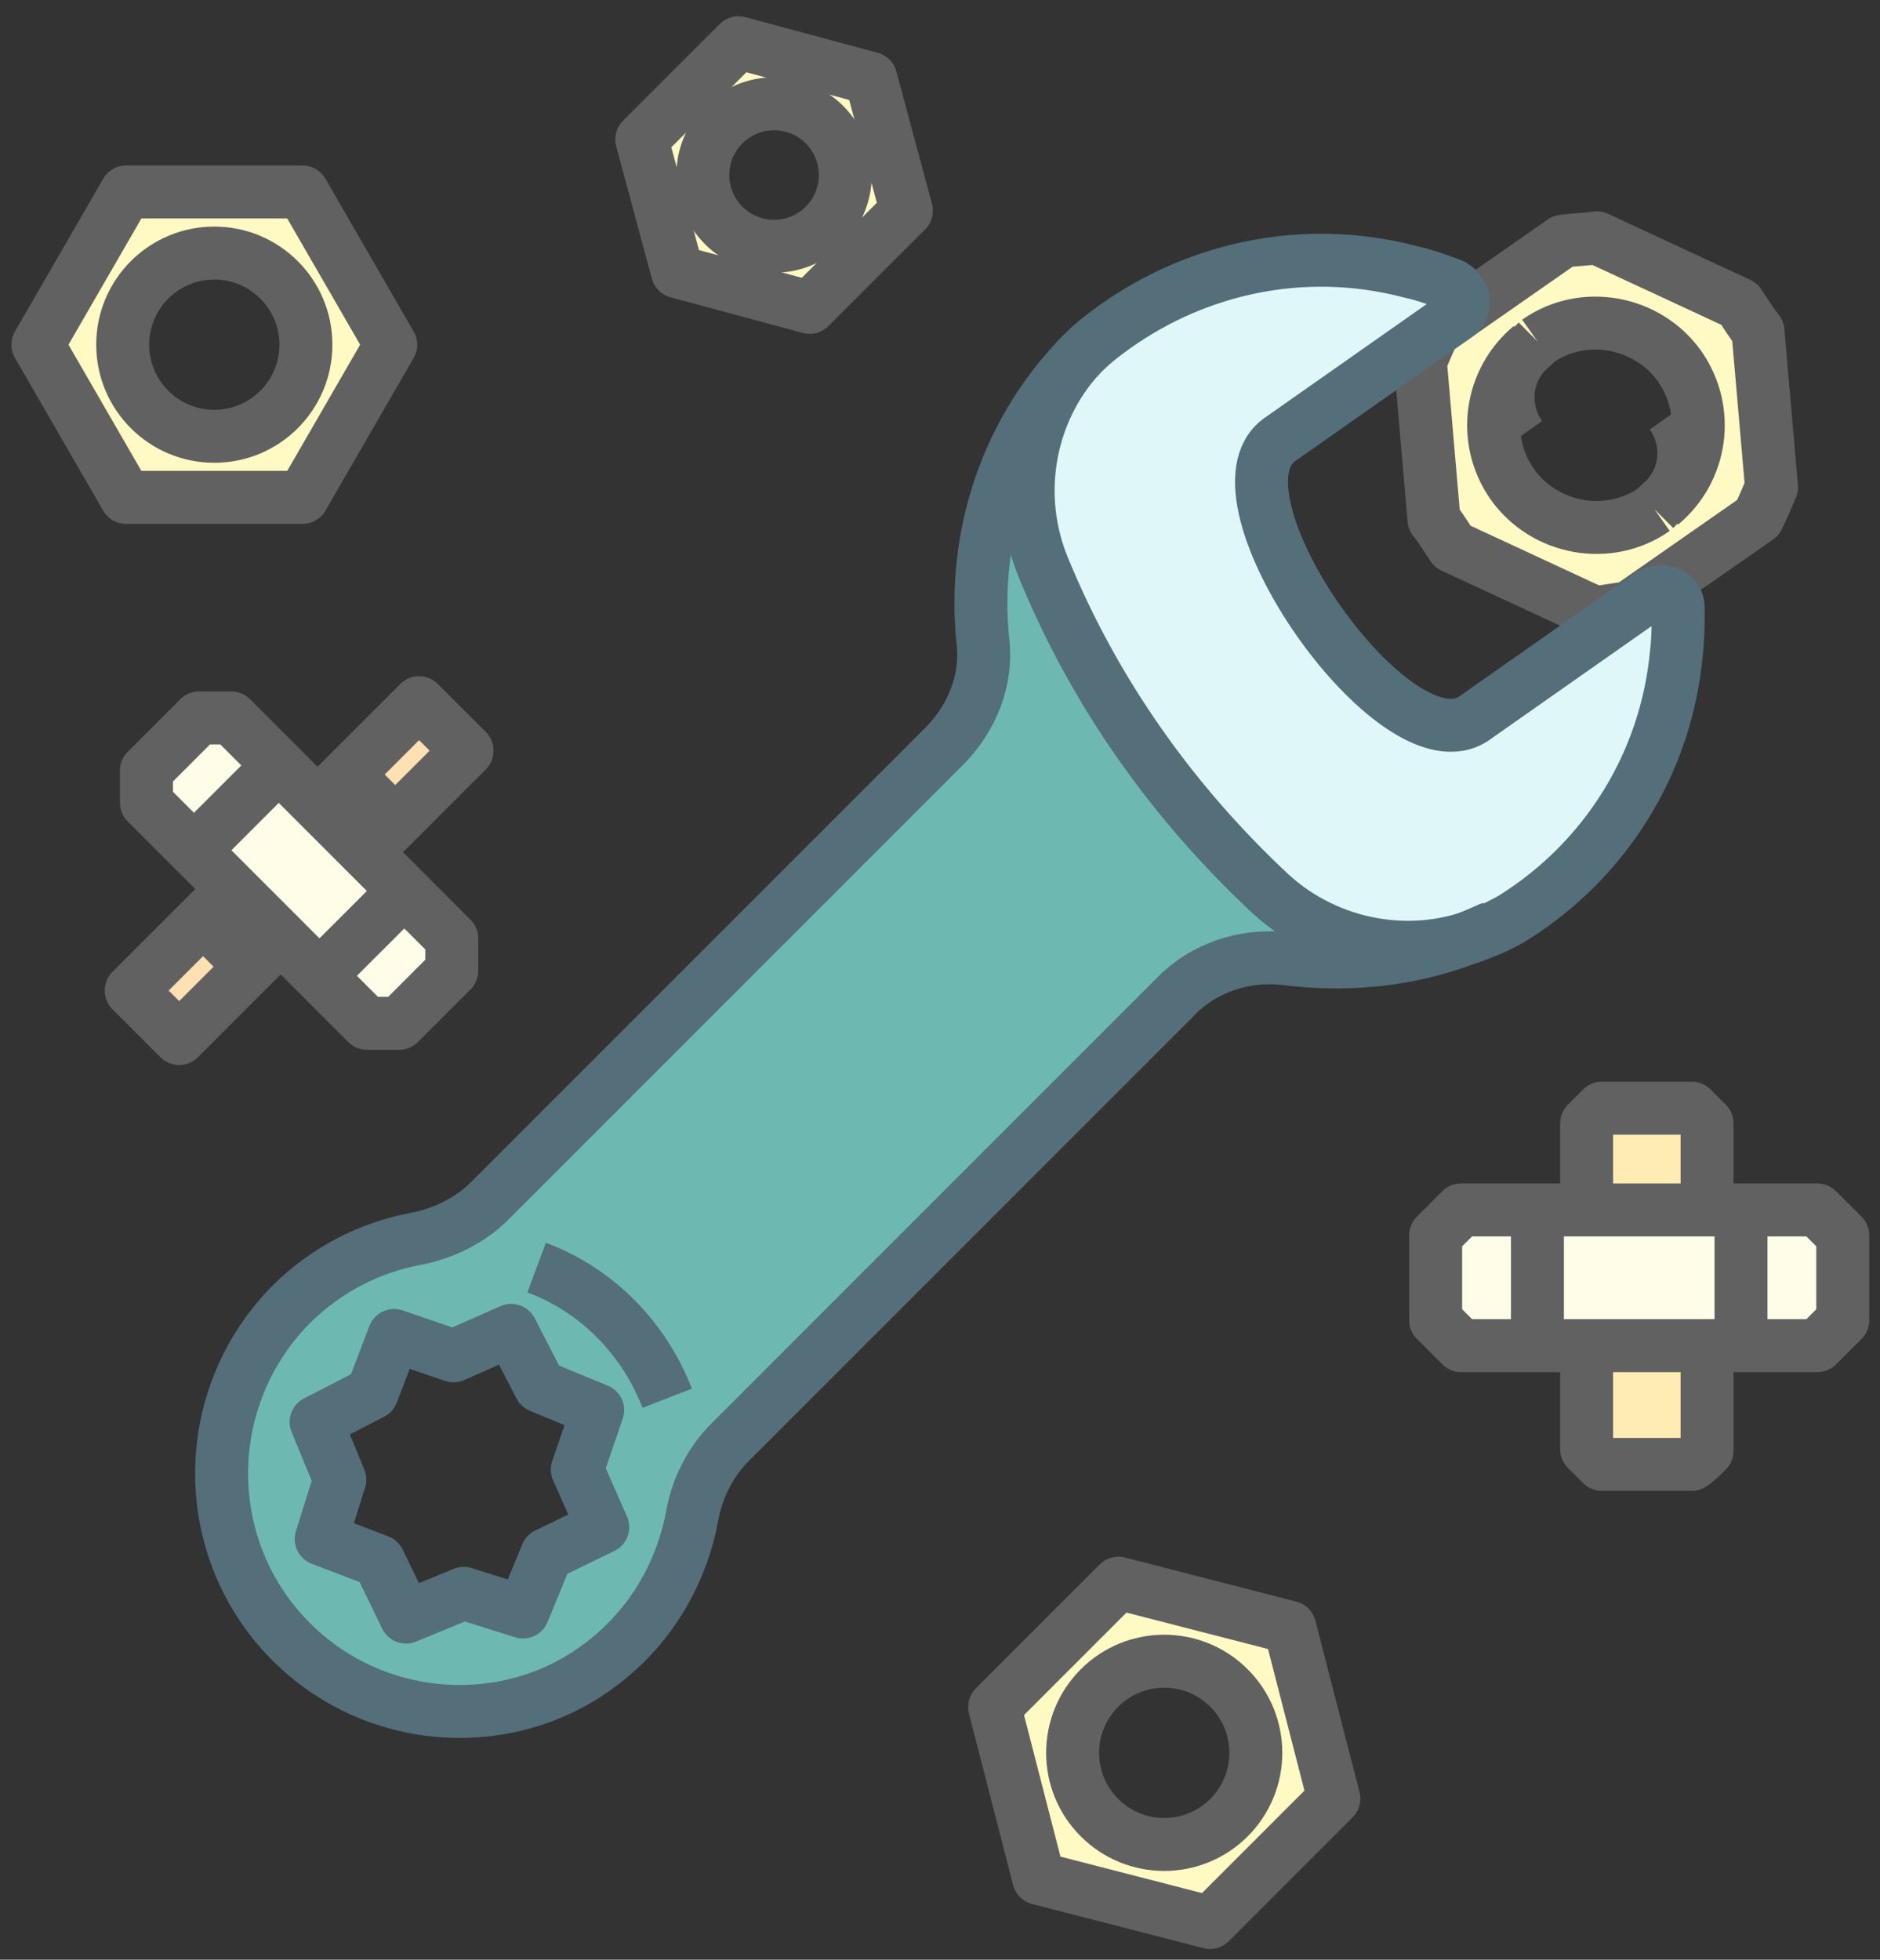 <svg width="71" height="74" viewBox="0 0 71 74" fill="none" xmlns="http://www.w3.org/2000/svg">
<rect x="0" y="0" width="71" height="74" fill="#333333" stroke="none"/>
<path d="M42.239 59.781L48.645 61.511L50.375 67.917L45.698 72.594L39.292 70.864L37.562 64.458L42.239 59.781ZM46.403 63.753C45.058 62.408 42.88 62.408 41.534 63.753C40.189 65.098 40.189 67.277 41.534 68.622C42.88 69.967 45.058 69.967 46.403 68.622C47.748 67.277 47.748 65.098 46.403 63.753Z" fill="#FFF9C4"/>
<path d="M45.698 72.594L39.228 70.928L37.562 64.458L42.239 59.781L48.709 61.447L50.375 67.917L45.698 72.594Z" stroke="#616161" stroke-width="2" stroke-miterlimit="10" stroke-linejoin="round"/>
<path d="M46.414 68.634C47.765 67.283 47.765 65.092 46.414 63.741C45.063 62.39 42.873 62.39 41.522 63.741C40.171 65.092 40.171 67.283 41.522 68.634C42.873 69.985 45.063 69.985 46.414 68.634Z" stroke="#616161" stroke-width="2" stroke-miterlimit="10" stroke-linejoin="round"/>
<path d="M63.892 55.297H60.497C60.305 55.105 60.177 54.977 59.92 54.72V42.42C60.113 42.228 60.241 42.1 60.497 41.844H63.892C64.085 42.036 64.213 42.164 64.469 42.42V54.784C64.277 54.977 64.148 55.105 63.892 55.297Z" fill="#FFECB3" stroke="#616161" stroke-width="2" stroke-miterlimit="10" stroke-linejoin="round"/>
<path d="M54.219 49.852V46.648C54.603 46.264 54.795 46.072 55.18 45.688H68.633C69.017 46.072 69.209 46.264 69.594 46.648V49.852C69.209 50.236 69.017 50.428 68.633 50.812H55.18C54.795 50.428 54.603 50.236 54.219 49.852Z" fill="#FFFDE7" stroke="#616161" stroke-width="2" stroke-miterlimit="10" stroke-linejoin="round"/>
<path d="M65.75 45.688V50.812" stroke="#616161" stroke-width="2" stroke-miterlimit="10" stroke-linejoin="round"/>
<path d="M58.062 45.688V50.812" stroke="#616161" stroke-width="2" stroke-miterlimit="10" stroke-linejoin="round"/>
<path d="M65.686 11.478C65.942 11.863 66.134 12.183 66.391 12.503L66.903 18.397C66.711 18.845 66.583 19.166 66.391 19.55L61.522 22.945C61.073 23.009 60.689 23.009 60.24 23.073L54.859 20.639C54.603 20.255 54.411 19.934 54.155 19.614L53.642 13.656C53.834 13.208 53.962 12.887 54.155 12.503L59.023 9.108C59.472 9.044 59.856 9.044 60.305 8.98L65.686 11.478ZM63.444 13.848C62.227 12.119 59.856 11.67 58.062 12.887C57.998 12.952 57.934 13.016 57.87 13.08C56.333 14.361 55.948 16.603 57.166 18.269C58.383 19.998 60.753 20.447 62.547 19.23C62.611 19.166 62.675 19.102 62.739 19.038C64.212 17.756 64.597 15.514 63.444 13.848Z" fill="#FFF9C4"/>
<path d="M60.24 23.137L54.859 20.639C54.603 20.255 54.411 19.934 54.155 19.614L53.642 13.656C53.834 13.208 53.962 12.887 54.155 12.503L59.023 9.108C59.472 9.044 59.856 9.044 60.305 8.98L65.686 11.478C65.942 11.863 66.134 12.183 66.391 12.503L66.903 18.397C66.711 18.845 66.583 19.166 66.391 19.55L61.522 22.945C61.073 23.009 60.689 23.073 60.24 23.137Z" stroke="#616161" stroke-width="2" stroke-miterlimit="10" stroke-linejoin="round"/>
<path d="M62.483 19.23C60.753 20.447 58.319 19.999 57.102 18.269C55.948 16.603 56.269 14.361 57.806 13.08" stroke="#616161" stroke-width="2" stroke-miterlimit="10" stroke-linejoin="round"/>
<path d="M58.062 12.888C59.792 11.67 62.227 12.119 63.444 13.848C64.597 15.514 64.277 17.756 62.739 19.038" stroke="#616161" stroke-width="2" stroke-miterlimit="10" stroke-linejoin="round"/>
<path d="M63.123 15.642C63.892 16.731 63.7 18.205 62.675 19.038C62.611 19.102 62.547 19.166 62.483 19.23" stroke="#616161" stroke-width="2" stroke-miterlimit="10" stroke-linejoin="round"/>
<path d="M57.422 16.475C56.653 15.386 56.845 13.912 57.87 13.08C57.934 13.016 57.998 12.951 58.062 12.887" stroke="#616161" stroke-width="2" stroke-miterlimit="10" stroke-linejoin="round"/>
<path d="M63.444 22.881C63.444 23.458 63.444 23.97 63.38 24.547C62.931 28.839 60.625 32.427 57.294 34.541C57.038 34.669 56.845 34.861 56.589 34.925C56.589 34.925 56.525 34.925 56.525 34.989C56.397 35.053 56.333 35.053 56.205 35.117C53.514 36.27 50.375 35.694 48.133 33.708C44.417 30.312 41.47 26.084 39.548 21.408C38.395 18.717 38.972 15.578 40.894 13.4C40.958 13.336 41.022 13.272 41.086 13.208C41.342 12.952 41.598 12.695 41.919 12.503C45.058 10.133 49.222 9.108 53.386 10.197C53.962 10.325 54.475 10.517 54.987 10.709C55.436 10.902 55.5 11.542 55.116 11.863L48.453 16.539C45.442 18.653 52.809 29.095 55.82 27.045L62.483 22.369C62.803 22.113 63.38 22.369 63.444 22.881Z" fill="#E0F7FA"/>
<path d="M48.133 33.708C50.311 35.694 53.514 36.27 56.205 35.117C53.834 36.206 51.208 36.526 48.645 36.206C47.108 36.014 45.506 36.526 44.417 37.68L27.569 54.464C26.864 55.169 26.352 56.13 26.159 57.155C25.775 59.269 24.686 61.319 22.764 62.792C19.561 65.29 14.948 65.227 11.745 62.664C7.517 59.269 7.261 53.055 10.977 49.275C12.322 47.93 13.988 47.097 15.717 46.776C16.742 46.584 17.767 46.072 18.472 45.367L35.641 28.198C36.73 27.109 37.306 25.636 37.114 24.162C36.73 20.319 37.947 16.347 40.83 13.4C38.908 15.514 38.331 18.653 39.484 21.408C41.47 26.084 44.417 30.312 48.133 33.708ZM22.764 57.667L21.803 55.489L22.572 53.247L20.394 52.414L19.305 50.3L17.127 51.261L14.884 50.492L13.988 52.67L11.938 53.695L12.898 55.873L12.13 58.115L14.308 59.012L15.333 61.127L17.511 60.166L19.753 60.934L20.65 58.756L22.764 57.667Z" fill="#6DB9B2"/>
<path d="M56.461 34.989C56.333 35.053 56.269 35.053 56.141 35.117C53.77 36.206 51.144 36.526 48.581 36.206C47.044 36.014 45.442 36.526 44.353 37.68L27.569 54.464C26.864 55.169 26.352 56.13 26.159 57.155C25.775 59.269 24.686 61.319 22.764 62.792C19.561 65.29 14.948 65.227 11.745 62.664C7.517 59.269 7.261 53.055 10.977 49.275C12.322 47.93 13.988 47.097 15.717 46.776C16.742 46.584 17.767 46.072 18.472 45.367L35.641 28.198C36.73 27.109 37.306 25.636 37.114 24.162C36.73 20.319 37.947 16.347 40.83 13.4" stroke="#546E7A" stroke-width="2" stroke-miterlimit="10" stroke-linejoin="round"/>
<path d="M22.572 53.247L21.803 55.489L22.764 57.667L20.65 58.692L19.753 60.87L17.511 60.166L15.333 61.062L14.308 58.948L12.13 58.115L12.834 55.873L11.938 53.695L14.052 52.606L14.884 50.428L17.127 51.197L19.305 50.236L20.394 52.35L22.572 53.247Z" stroke="#546E7A" stroke-width="2" stroke-miterlimit="10" stroke-linejoin="round"/>
<path d="M56.525 34.989C56.781 34.861 57.037 34.733 57.23 34.605C60.561 32.49 62.931 28.903 63.316 24.611C63.38 24.034 63.38 23.458 63.38 22.945C63.38 22.433 62.803 22.177 62.355 22.433L55.692 27.109C52.745 29.223 45.378 18.717 48.325 16.603L54.987 11.927C55.436 11.67 55.308 11.03 54.859 10.773C54.347 10.581 53.834 10.389 53.258 10.261C49.094 9.172 44.93 10.197 41.791 12.567C41.534 12.759 41.214 13.015 40.958 13.272C40.894 13.336 40.83 13.4 40.766 13.464C38.844 15.578 38.267 18.717 39.42 21.472C41.342 26.148 44.289 30.312 48.005 33.772C50.183 35.758 53.386 36.334 56.077 35.181C56.269 35.117 56.397 35.053 56.525 34.989Z" stroke="#546E7A" stroke-width="2" stroke-miterlimit="10" stroke-linejoin="round"/>
<path d="M20.266 47.865C22.508 48.698 24.302 50.492 25.198 52.798" stroke="#546E7A" stroke-width="2" stroke-miterlimit="10" stroke-linejoin="round"/>
<path d="M17.639 28.345L15.827 26.533L4.955 37.404L6.767 39.216L17.639 28.345Z" fill="#FFE0B2" stroke="#616161" stroke-width="2" stroke-miterlimit="10" stroke-linejoin="round"/>
<path d="M13.09 29.223L14.948 31.081" stroke="#616161" stroke-width="2" stroke-miterlimit="10" stroke-linejoin="round"/>
<path d="M7.645 34.669L9.503 36.526" stroke="#616161" stroke-width="2" stroke-miterlimit="10" stroke-linejoin="round"/>
<path d="M5.531 29.095L7.517 27.109C7.965 27.109 8.222 27.109 8.734 27.109L17.062 35.438C17.062 35.886 17.062 36.142 17.062 36.655L15.076 38.641C14.628 38.641 14.372 38.641 13.859 38.641L5.531 30.312C5.531 29.864 5.531 29.544 5.531 29.095Z" fill="#FFFDE7" stroke="#616161" stroke-width="2" stroke-miterlimit="10" stroke-linejoin="round"/>
<path d="M15.269 33.644L12.065 36.847" stroke="#616161" stroke-width="2" stroke-miterlimit="10" stroke-linejoin="round"/>
<path d="M10.528 28.903L7.325 32.106" stroke="#616161" stroke-width="2" stroke-miterlimit="10" stroke-linejoin="round"/>
<path d="M27.889 1.613L32.886 2.958L34.231 7.955L30.579 11.606L25.583 10.261L24.237 5.264L27.889 1.613ZM31.156 4.688C30.131 3.663 28.401 3.663 27.376 4.688C26.351 5.713 26.351 7.442 27.376 8.467C28.401 9.492 30.131 9.492 31.156 8.467C32.181 7.442 32.181 5.777 31.156 4.688Z" fill="#FFF9C4"/>
<path d="M30.579 11.606L25.583 10.261L24.237 5.264L27.889 1.613L32.886 2.958L34.231 7.955L30.579 11.606Z" stroke="#616161" stroke-width="2" stroke-miterlimit="10" stroke-linejoin="round"/>
<path d="M31.136 8.512C32.187 7.461 32.187 5.758 31.136 4.707C30.086 3.656 28.382 3.656 27.331 4.707C26.28 5.758 26.28 7.461 27.331 8.512C28.382 9.563 30.086 9.563 31.136 8.512Z" stroke="#616161" stroke-width="2" stroke-miterlimit="10" stroke-linejoin="round"/>
<path d="M11.425 7.25L14.756 13.016L11.425 18.781H4.762L1.431 13.016L4.762 7.25H11.425ZM11.553 13.016C11.553 11.094 10.015 9.556 8.094 9.556C6.172 9.556 4.634 11.094 4.634 13.016C4.634 14.938 6.172 16.475 8.094 16.475C10.015 16.475 11.553 14.938 11.553 13.016Z" fill="#FFF9C4"/>
<path d="M4.762 18.781L1.431 13.016L4.762 7.25H11.425L14.756 13.016L11.425 18.781H4.762Z" stroke="#616161" stroke-width="2" stroke-miterlimit="10" stroke-linejoin="round"/>
<path d="M8.094 16.475C10.004 16.475 11.553 14.926 11.553 13.015C11.553 11.105 10.004 9.556 8.094 9.556C6.183 9.556 4.634 11.105 4.634 13.015C4.634 14.926 6.183 16.475 8.094 16.475Z" stroke="#616161" stroke-width="2" stroke-miterlimit="10" stroke-linejoin="round"/>
</svg>
